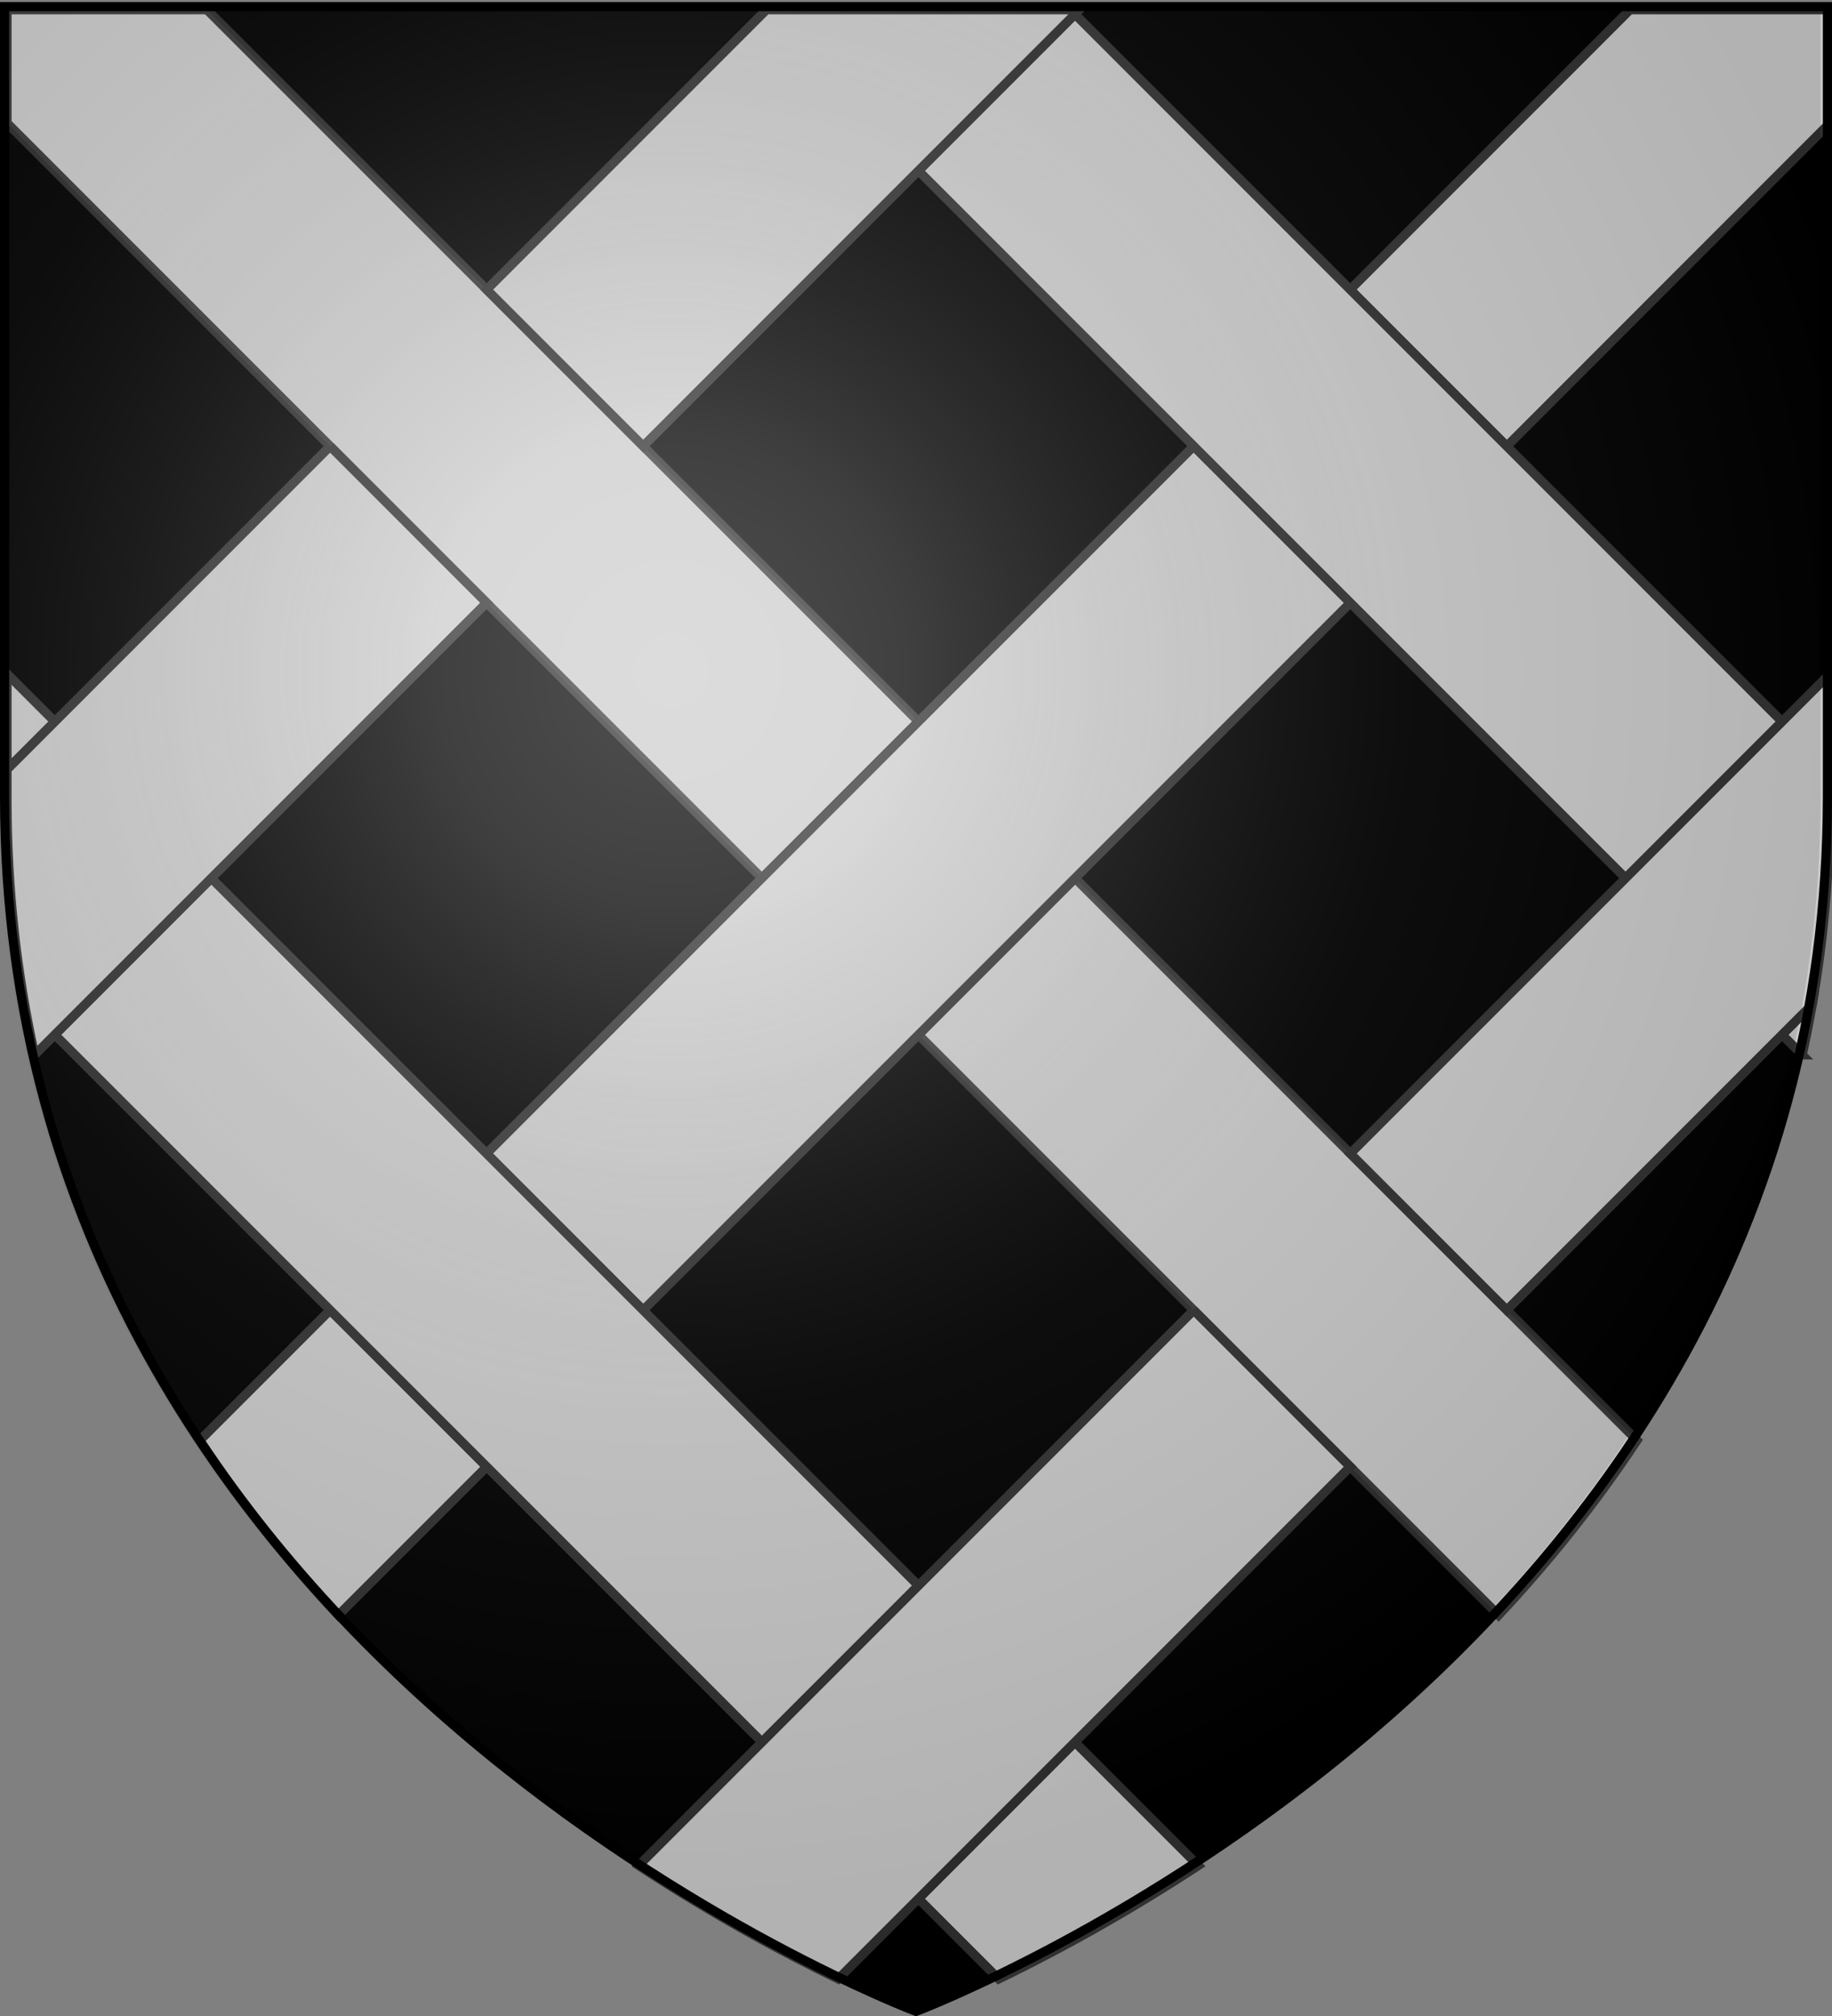 <svg xmlns="http://www.w3.org/2000/svg" xmlns:xlink="http://www.w3.org/1999/xlink" height="660" width="600" version="1.0"><rect width="100%" height="100%" fill="#808080" stroke="none"/><defs><linearGradient id="b"><stop style="stop-color:white;stop-opacity:.314" offset="0"/><stop offset=".19" style="stop-color:white;stop-opacity:.251"/><stop style="stop-color:#6b6b6b;stop-opacity:.125" offset=".6"/><stop style="stop-color:black;stop-opacity:.125" offset="1"/></linearGradient><linearGradient id="a"><stop offset="0" style="stop-color:#fd0000;stop-opacity:1"/><stop style="stop-color:#e77275;stop-opacity:.659" offset=".5"/><stop style="stop-color:black;stop-opacity:.323" offset="1"/></linearGradient><radialGradient xlink:href="#b" id="c" gradientUnits="userSpaceOnUse" gradientTransform="matrix(1.353 0 0 1.349 -79.874 -85.747)" cx="221.445" cy="226.331" fx="221.445" fy="226.331" r="300"/></defs><g style="display:inline"><path style="fill:#000;fill-opacity:1;fill-rule:evenodd;stroke:none;stroke-width:1px;stroke-linecap:butt;stroke-linejoin:miter;stroke-opacity:1" d="M300 658.5s298.5-112.32 298.5-397.772V2.176H1.5v258.552C1.5 546.18 300 658.5 300 658.5z"/><g style="fill:#ccc"><g style="fill:#ccc"><path style="fill:#ccc;fill-opacity:1;stroke:#313131;stroke-width:3;stroke-miterlimit:4;stroke-dasharray:none;stroke-opacity:.941;display:inline" d="M1.5 2.188V39.28L248.719 286.5 300 235.219 66.969 2.188H1.5zM351.281 286.5 300 337.781l190 190c16.079-17.206 31.459-36.24 45.344-57.218L351.28 286.5z" transform="translate(.801 .996)"/><path style="fill:#ccc;fill-opacity:1;stroke:#313131;stroke-width:3;stroke-miterlimit:4;stroke-dasharray:none;stroke-opacity:1;display:inline" d="m533.031 2.188-91.625 91.624 51.281 51.282L598.5 39.28V2.188h-65.469zM390.156 145.063 158.562 376.655l51.282 51.281 231.594-231.593-51.282-51.281zM107.312 427.906l-42.656 42.656c13.885 20.98 29.265 40.013 45.344 57.22l48.594-48.595-51.281-51.28z" transform="translate(.801 .996)"/><path style="fill:#ccc;fill-opacity:1;stroke:#313131;stroke-width:3;stroke-miterlimit:4;stroke-dasharray:none;stroke-opacity:1;display:inline" d="M351.25 3.656 300 54.906 531.594 286.5l51.25-51.25L351.25 3.656zm241.469 324.219-9.875 9.875 6.593 6.594a370.036 370.036 0 0 0 3.282-16.469zM1.5 219.594v31.312l15.656-15.656L1.5 219.594zM68.406 286.5l-51.25 51.25L248.75 569.344l51.25-51.25L68.406 286.5zM351.25 569.344 300 620.594l26.281 26.281c16.549-7.993 39.564-20.218 65.375-37.125l-40.406-40.406z" transform="translate(.801 .996)"/><path style="fill:#ccc;fill-opacity:1;stroke:#313131;stroke-width:3;stroke-miterlimit:4;stroke-dasharray:none;stroke-opacity:1;display:inline" d="m250.219 2.188-91.625 91.624 51.25 51.25L352.719 2.188h-102.5zM107.313 145.094 1.5 250.906v9.813c0 29.73 3.26 57.582 9.063 83.625l148-148-51.25-51.25zM598.5 219.594 441.437 376.656l51.25 51.25L592.72 327.875c3.728-21.226 5.781-43.607 5.781-67.156v-41.125zM390.156 427.938 208.344 609.75c25.811 16.907 48.826 29.132 65.375 37.125l167.687-167.688-51.25-51.25z" transform="translate(.801 .996)"/></g></g></g><path d="M297.755 658.5s298.5-112.32 298.5-397.772V2.176h-597v258.552c0 285.452 298.5 397.772 298.5 397.772z" style="opacity:1;fill:url(#c);fill-opacity:1;fill-rule:evenodd;stroke:none;stroke-width:1px;stroke-linecap:butt;stroke-linejoin:miter;stroke-opacity:1"/><path d="M300 658.5S1.5 546.18 1.5 260.728V2.176h597v258.552C598.5 546.18 300 658.5 300 658.5z" style="opacity:1;fill:none;fill-opacity:1;fill-rule:evenodd;stroke:#000;stroke-width:3;stroke-linecap:butt;stroke-linejoin:miter;stroke-miterlimit:4;stroke-dasharray:none;stroke-opacity:1"/></svg>